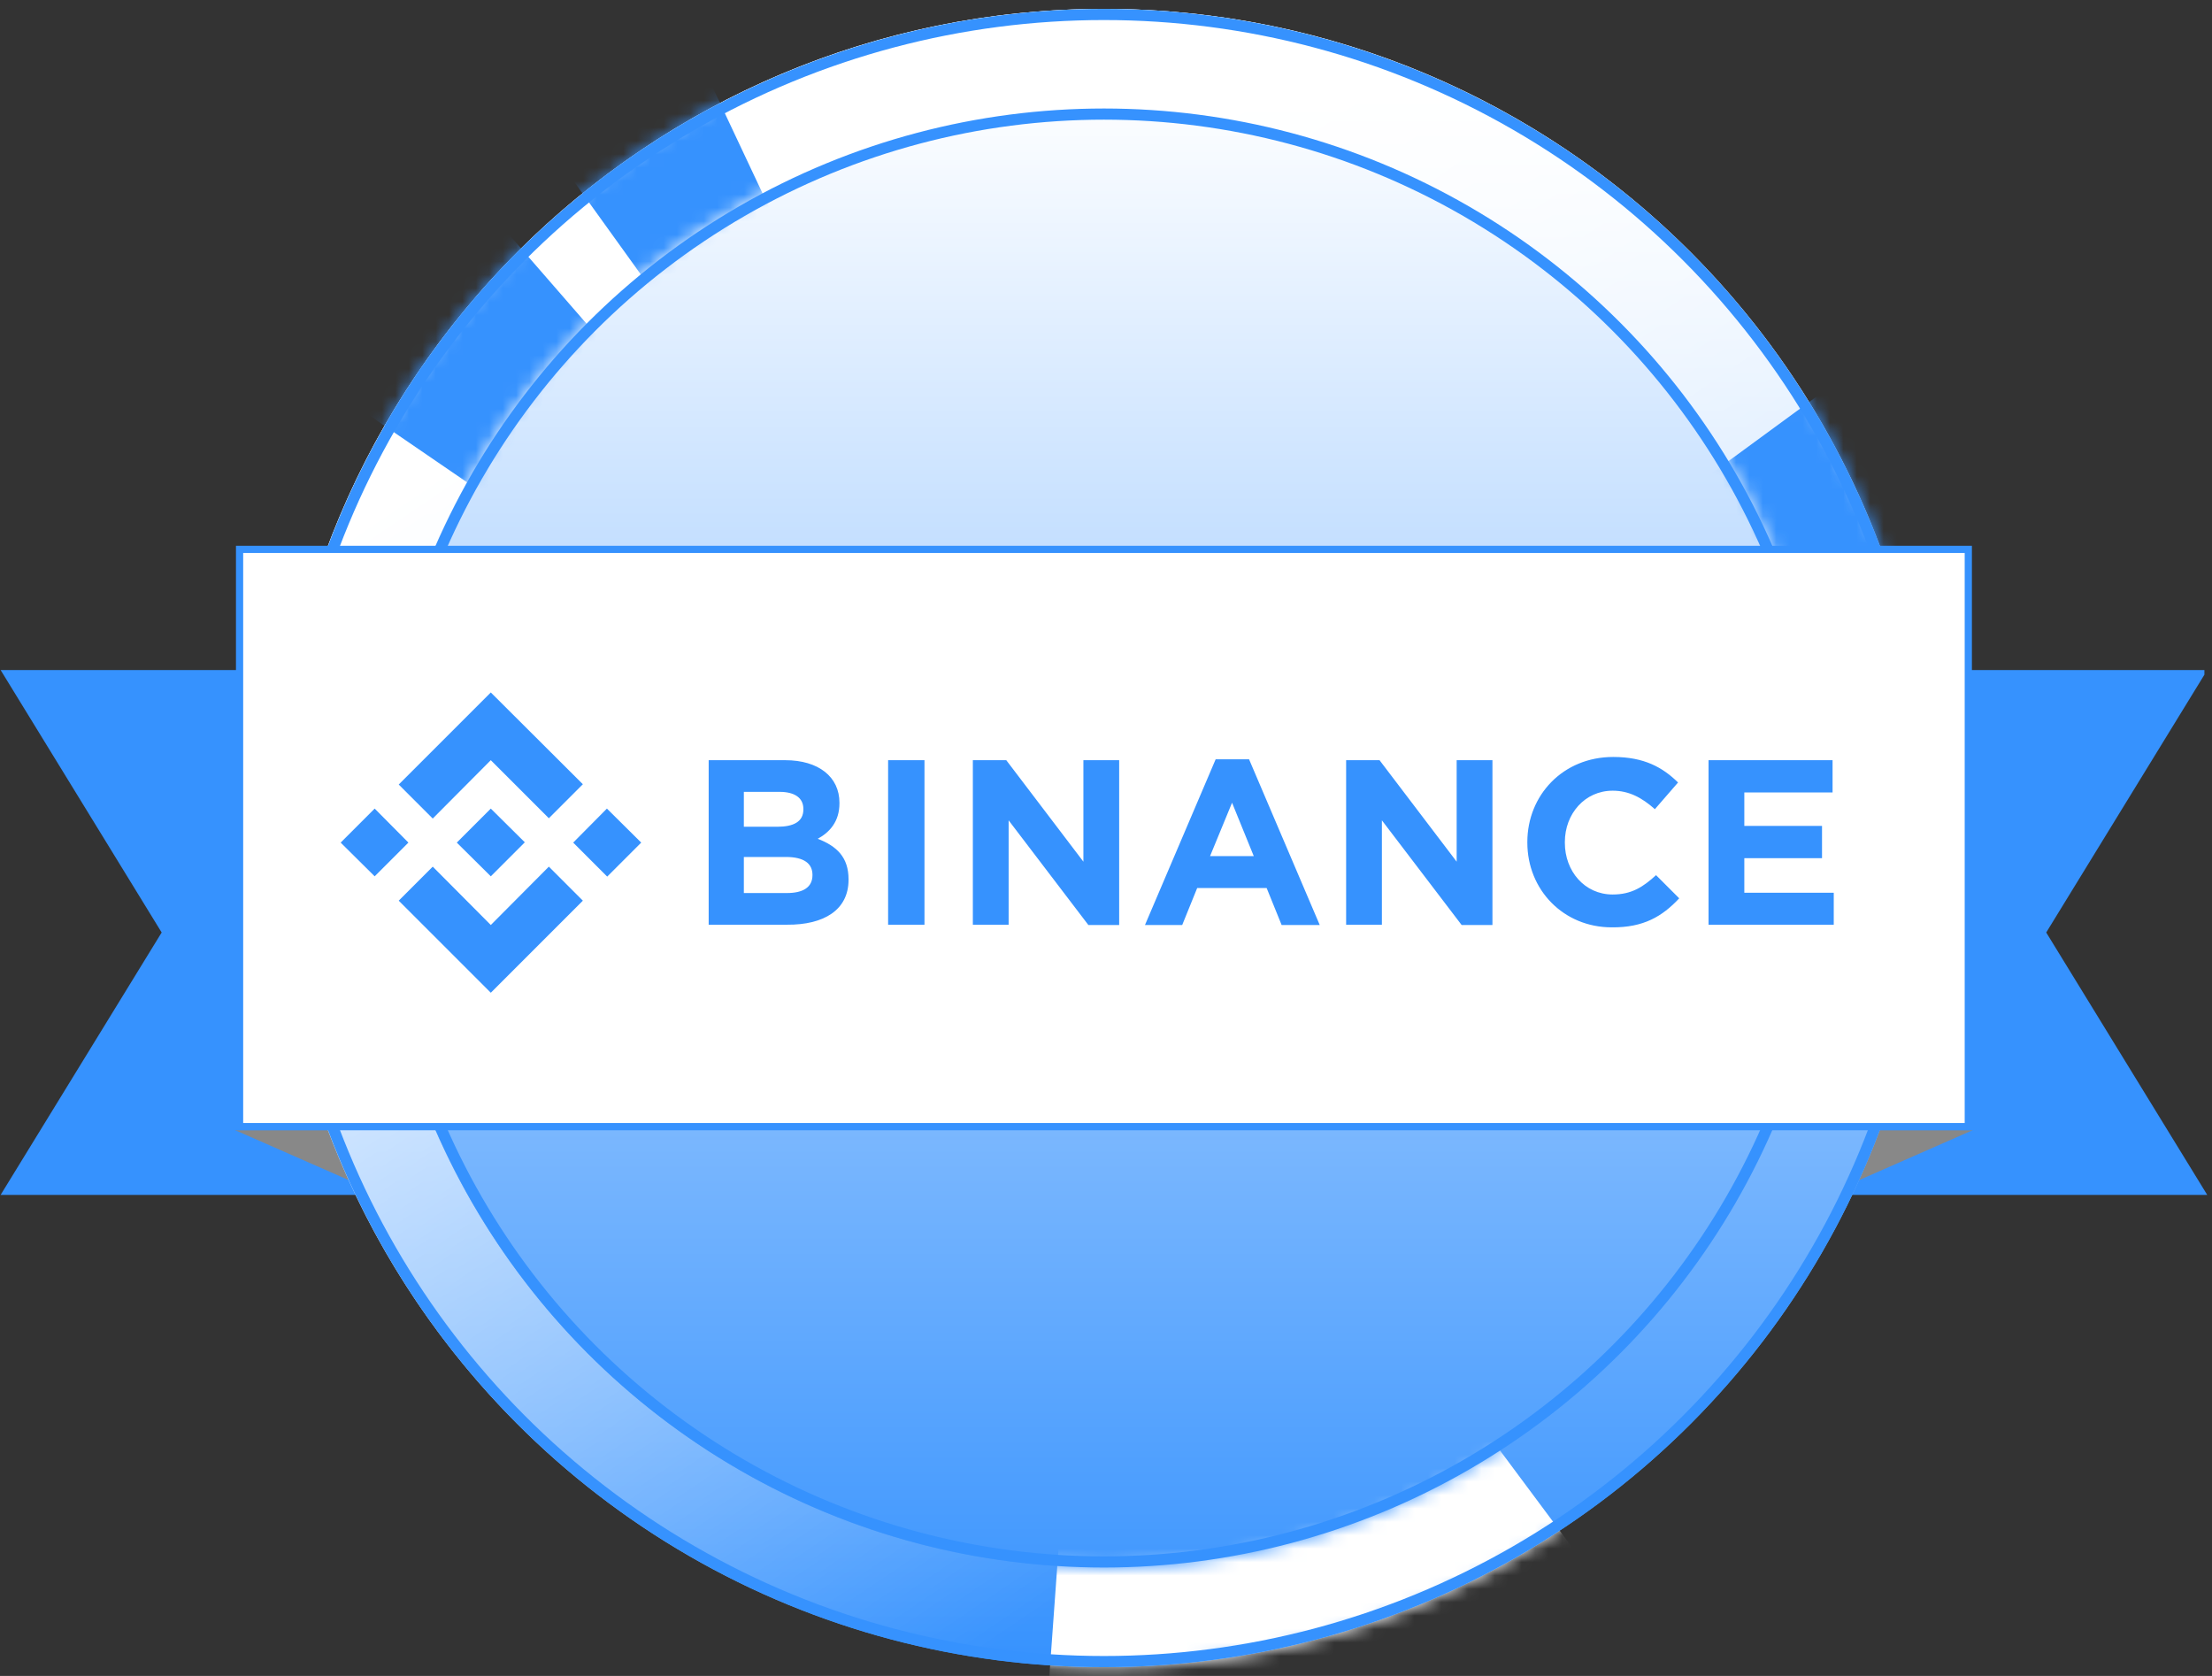 <svg xmlns="http://www.w3.org/2000/svg" width="165" height="125" fill="none" viewBox="0 0 165 125"><rect x="0" y="0" width="165" height="125" fill="#333333" stroke="none"/><path fill="url(#a)" stroke="#3692fe " stroke-width=".538" d="M164.165 50.244h-27.409v38.61h27.409L152.319 69.55l11.846-19.305Z"/><path fill="#888" d="m147.158 84.29-10.386 4.565v-4.566h10.386Z"/><path fill="#3692fe " d="M.527 50.244h27.41v38.61H.526L12.374 69.55.527 50.244Z"/><path fill="url(#b)" d="M.527 50.244h27.41v38.61H.526L12.374 69.55.527 50.244Z"/><path stroke="#3692fe " stroke-width=".538" d="M.527 50.244h27.41v38.61H.526L12.374 69.55.527 50.244Z"/><path fill="#888" d="m17.534 84.29 10.385 4.565v-4.566H17.534Z"/><circle cx="82.346" cy="62.504" r="61.841" fill="url(#c)"/><path fill="url(#d)" fill-rule="evenodd" d="M82.346 124.345c34.154 0 61.842-27.687 61.842-61.841C144.188 28.35 116.5.662 82.346.662c-34.154 0-61.841 27.688-61.841 61.842 0 34.154 27.687 61.841 61.841 61.841Zm0-7.432c30.05 0 54.41-24.36 54.41-54.41 0-30.05-24.36-54.41-54.41-54.41-30.05 0-54.41 24.36-54.41 54.41 0 30.05 24.36 54.41 54.41 54.41Z" clip-rule="evenodd"/><mask id="f" width="125" height="125" x="20" y="0" maskUnits="userSpaceOnUse" style="mask-type:alpha"><path fill="url(#e)" fill-rule="evenodd" d="M82.347 124.347c34.154 0 61.842-27.687 61.842-61.841 0-34.155-27.688-61.842-61.842-61.842-34.154 0-61.841 27.687-61.841 61.841 0 34.155 27.687 61.842 61.841 61.842Zm0-7.432c30.05 0 54.41-24.36 54.41-54.41 0-30.05-24.36-54.41-54.41-54.41-30.05 0-54.41 24.36-54.41 54.41 0 30.05 24.36 54.41 54.41 54.41Z" clip-rule="evenodd"/></mask><g mask="url(#f)"><path fill="#3692fe " d="m140.413 25.983 9.131 16.744-22.464 8.619-6.305-10.98 19.638-14.383Z"/><path fill="#fff" d="m77.172 140.294 48.161-14.06-17.054-22.901-28.794 4.882-2.313 32.079Z"/><path fill="#3692fe " d="m40.326 10.076 11.362-6.684 7.847 16.666-7.847 5.817-11.362-15.799ZM22.963 27.842 35.11 14.206l14.536 16.71-6.755 10.571-19.927-13.645Z"/></g><circle cx="82.347" cy="62.503" r="53.994" stroke="url(#g)" stroke-width=".832"/><circle cx="82.346" cy="62.504" r="61.425" stroke="#3692fe " stroke-width=".832"/><path fill="#fff" stroke="#3692fe " stroke-width=".538" d="M17.871 40.976h128.951v43.053H17.871z"/><path fill="#3692fe" d="m30.465 62.845-2.516 2.515-2.537-2.515 2.537-2.537 2.516 2.537Zm6.146-6.146 4.33 4.33 2.537-2.537-6.867-6.845-6.868 6.867 2.537 2.537 4.33-4.352Zm8.661 3.609-2.515 2.537 2.537 2.537 2.537-2.537-2.559-2.537Zm-8.661 8.683-4.331-4.353-2.537 2.538 6.868 6.867 6.867-6.867-2.537-2.538-4.33 4.353Zm0-3.63 2.537-2.538-2.537-2.515-2.537 2.537 2.537 2.515Zm26.684.262v-.044c0-1.64-.875-2.471-2.297-3.018.875-.481 1.619-1.269 1.619-2.647v-.044c0-1.924-1.553-3.171-4.047-3.171h-5.708v12.27h5.84c2.777.022 4.593-1.115 4.593-3.346Zm-3.369-5.25c0 .92-.743 1.29-1.946 1.29h-2.494v-2.602h2.669c1.137 0 1.771.46 1.771 1.269v.044Zm.678 4.9c0 .918-.721 1.334-1.902 1.334h-3.216v-2.69h3.128c1.378 0 1.99.503 1.99 1.334v.022Zm8.356 3.696V56.7h-2.713v12.27h2.713Zm14.523.022V56.7h-2.669v7.568L75.062 56.7h-2.494v12.27h2.669v-7.786l5.949 7.808h2.297Zm14.96 0-5.271-12.358h-2.493l-5.272 12.358h2.778l1.116-2.756h5.183l1.116 2.756h2.843Zm-4.921-5.14h-3.259l1.64-3.98 1.619 3.98Zm17.804 5.14V56.7h-2.669v7.568l-5.752-7.568h-2.493v12.27h2.668v-7.786l5.949 7.808h2.297Zm13.932-1.99-1.728-1.728c-.962.875-1.815 1.443-3.237 1.443-2.099 0-3.565-1.75-3.565-3.85v-.065c0-2.1 1.488-3.827 3.565-3.827 1.225 0 2.188.525 3.15 1.378l1.728-1.99c-1.137-1.116-2.515-1.904-4.834-1.904-3.762 0-6.408 2.866-6.408 6.343v.044c0 3.521 2.69 6.321 6.299 6.321 2.362.022 3.762-.81 5.03-2.165Zm11.527 1.968v-2.384h-6.671v-2.58h5.796v-2.407h-5.796v-2.493h6.583v-2.406h-9.251v12.27h9.339Z"/><defs><linearGradient id="a" x1="167.762" x2="136.756" y1="69.549" y2="69.549" gradientUnits="userSpaceOnUse"><stop offset=".06" stop-color="#3692fe "/><stop offset=".777" stop-color="#3692fe "/></linearGradient><linearGradient id="b" x1="-3.069" x2="27.936" y1="69.549" y2="69.549" gradientUnits="userSpaceOnUse"><stop offset=".188" stop-color="#3692fe "/><stop offset=".777" stop-color="#3692fe "/></linearGradient><linearGradient id="c" x1="82.346" x2="82.346" y1=".662" y2="124.345" gradientUnits="userSpaceOnUse"><stop offset=".046" stop-color="#fff "/><stop offset="1" stop-color="#3692fe "/></linearGradient><linearGradient id="d" x1="45.74" x2="120.91" y1="16.225" y2="127.227" gradientUnits="userSpaceOnUse"><stop offset=".06" stop-color="#fff"/><stop offset=".777" stop-color="#fff" stop-opacity="0"/></linearGradient><linearGradient id="e" x1="82.347" x2="82.347" y1=".664" y2="124.347" gradientUnits="userSpaceOnUse"><stop offset=".06" stop-color="#3692fe "/><stop offset=".777" stop-color="#3692fe "/></linearGradient><linearGradient id="g" x1="82.347" x2="82.347" y1="8.094" y2="116.913" gradientUnits="userSpaceOnUse"><stop offset=".06" stop-color="#3692fe "/><stop offset=".777" stop-color="#3692fe"/></linearGradient></defs></svg>